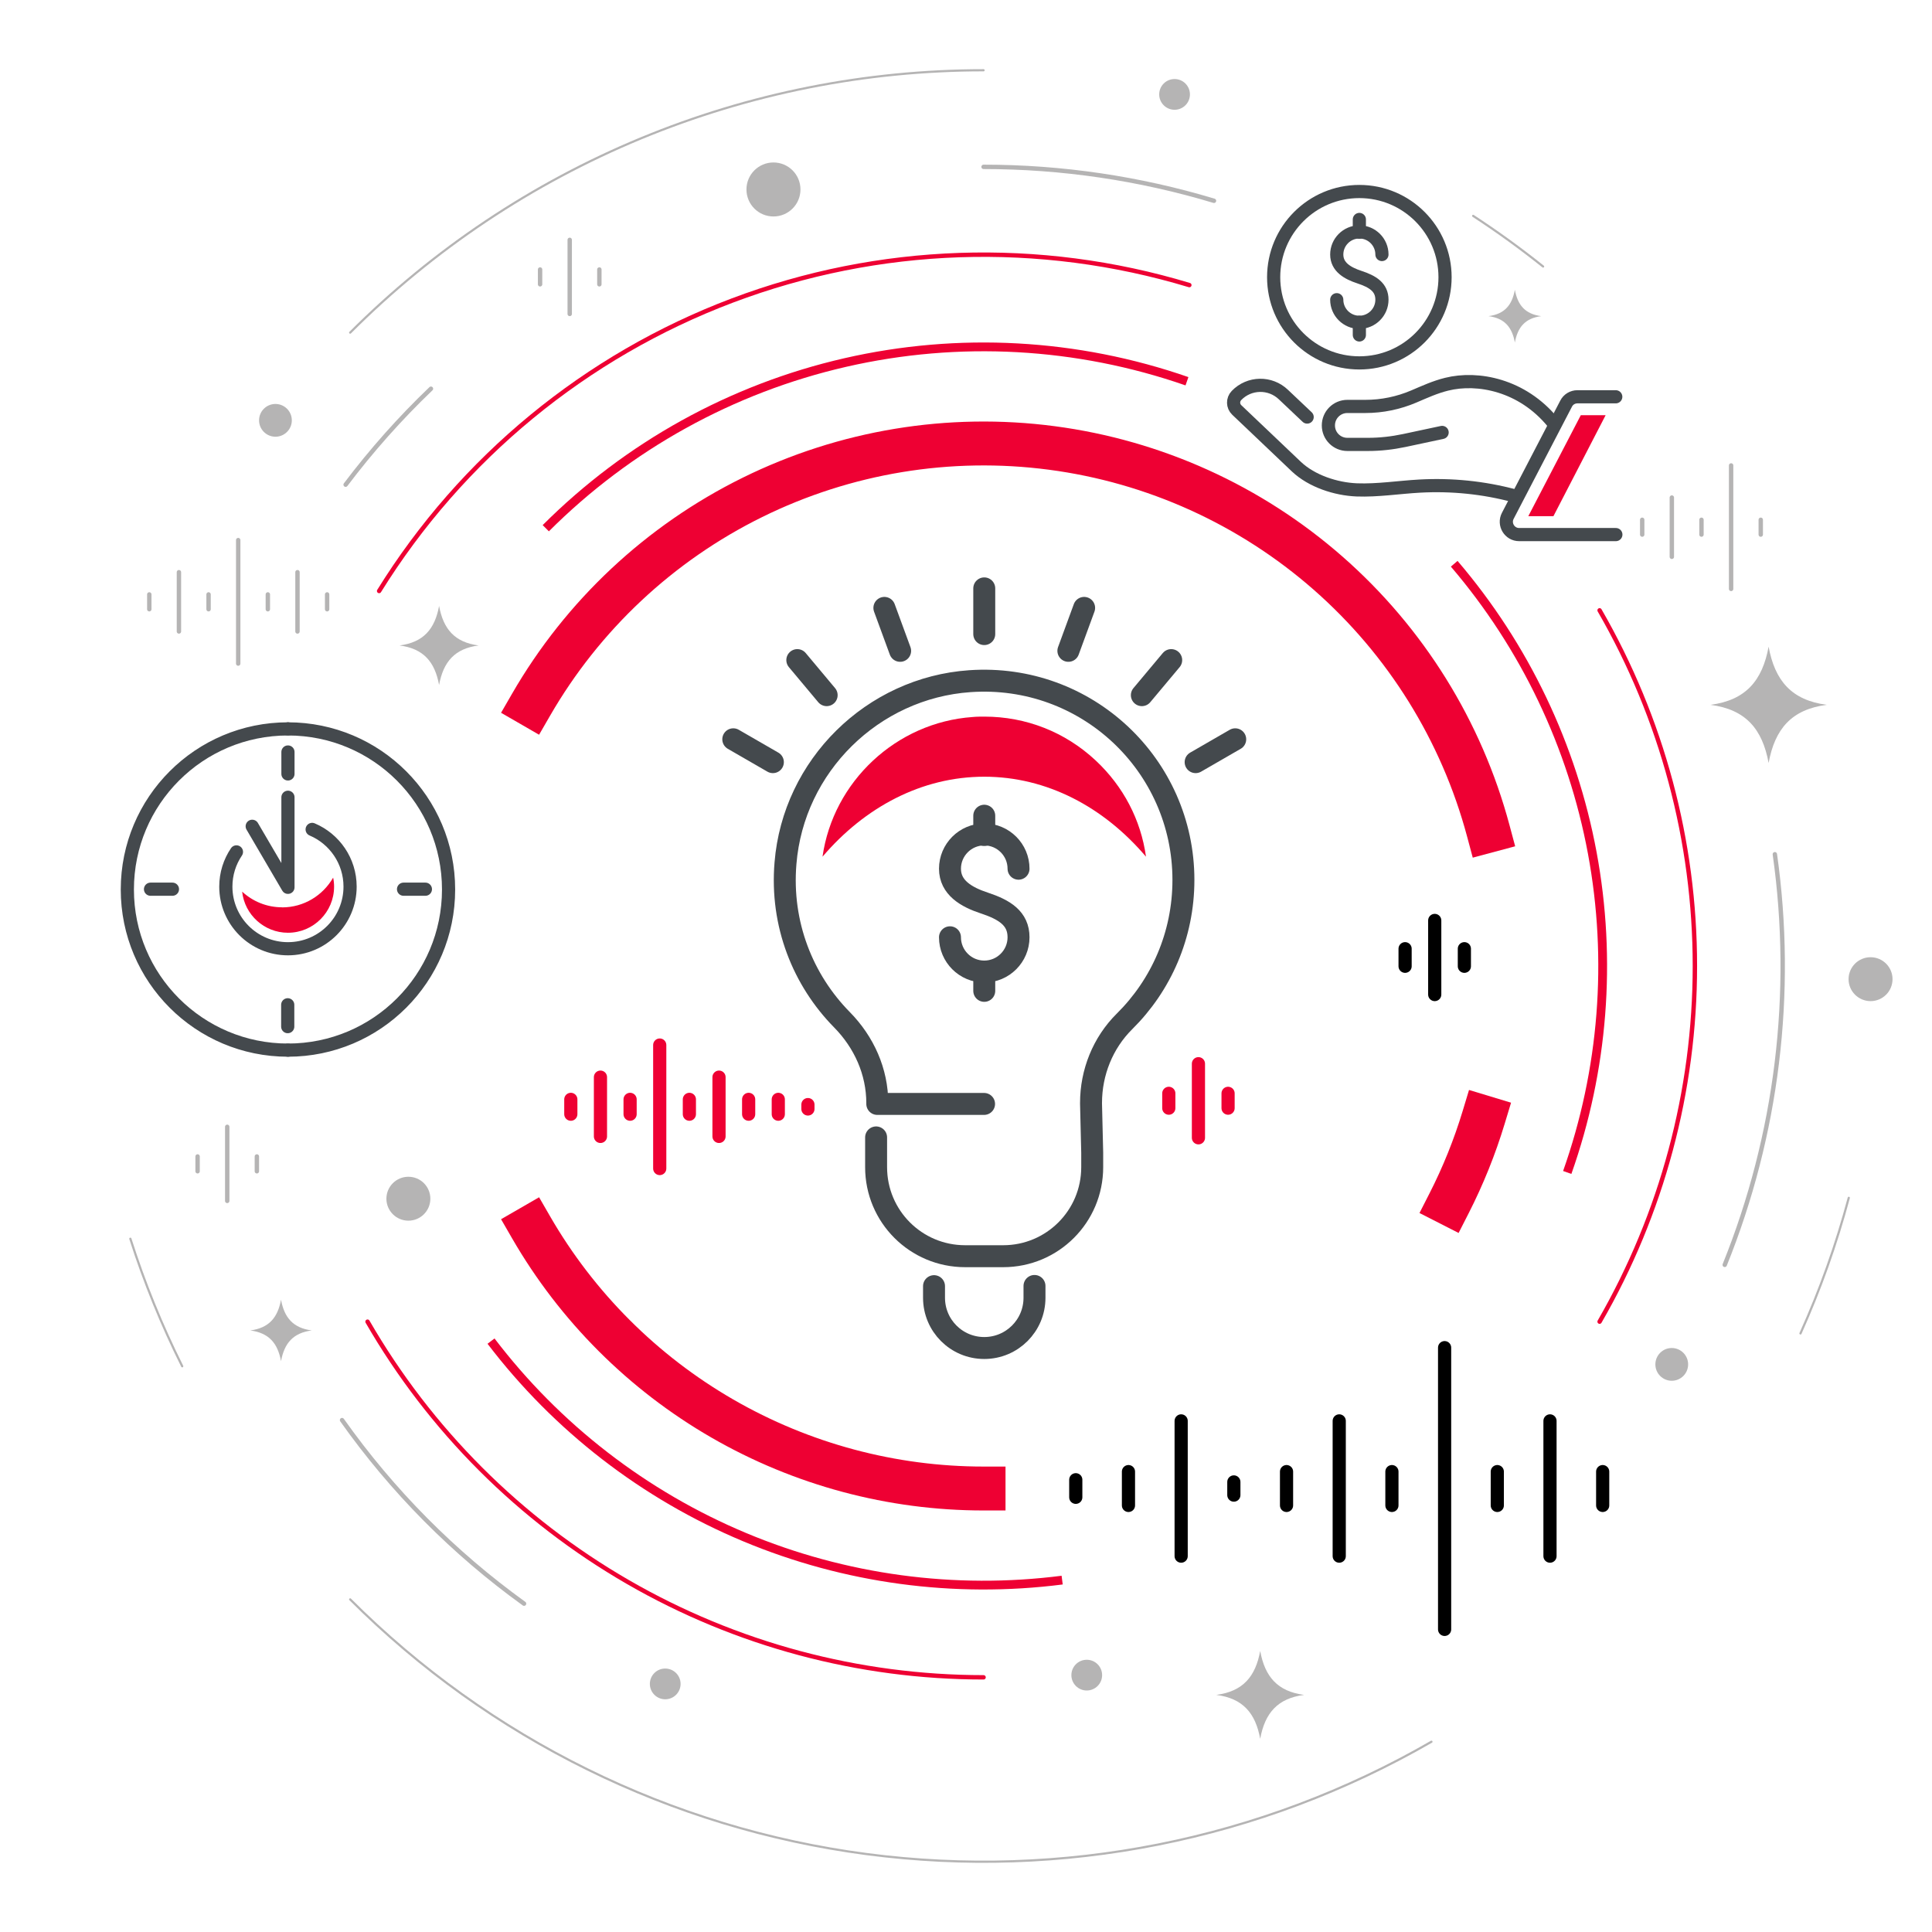 <svg width="440" height="440" viewBox="0 0 440 440" fill="none" xmlns="http://www.w3.org/2000/svg">
<path d="M216.352 213.457C216.352 217.764 219.851 221.264 224.158 221.264C228.465 221.264 231.964 217.764 231.964 213.457C231.964 209.15 228.779 207.176 224.158 205.651C220.075 204.305 216.352 202.152 216.352 197.845C216.352 193.538 219.851 190.038 224.158 190.038C228.465 190.038 231.964 193.538 231.964 197.845" stroke="#44494D" stroke-width="5" stroke-linecap="round" stroke-linejoin="round"/>
<path d="M224.158 185.774V190.171" stroke="#44494D" stroke-width="5" stroke-linecap="round" stroke-linejoin="round"/>
<path d="M224.158 221.263V225.66" stroke="#44494D" stroke-width="5" stroke-linecap="round" stroke-linejoin="round"/>
<path d="M199.527 259.039V265.813C199.527 277.03 208.59 286.092 219.806 286.092H228.465C239.681 286.092 248.744 277.03 248.744 265.813V262.538L248.474 251.367V251.187C248.474 244.233 251.166 237.504 256.101 232.614C264.401 224.404 269.516 213.008 269.516 200.401C269.516 174.245 247.442 153.293 220.883 155.133C198.719 156.658 180.684 174.424 178.889 196.587C177.723 210.496 182.882 223.237 191.765 232.255C196.79 237.369 199.796 244.054 199.796 251.232V251.412H224.113" stroke="#44494D" stroke-width="5" stroke-linecap="round" stroke-linejoin="round"/>
<path d="M266.186 252.377L266.186 249.002" stroke="#EE0033" stroke-width="3" stroke-miterlimit="10" stroke-linecap="round"/>
<path d="M272.936 259.127L272.936 242.252" stroke="#EE0033" stroke-width="3" stroke-miterlimit="10" stroke-linecap="round"/>
<path d="M279.686 252.377L279.686 249.002" stroke="#EE0033" stroke-width="3" stroke-miterlimit="10" stroke-linecap="round"/>
<path d="M212.717 292.913V295.559C212.717 301.885 217.832 307 224.158 307C230.484 307 235.598 301.885 235.598 295.559V292.868" stroke="#44494D" stroke-width="5" stroke-linecap="round" stroke-linejoin="round"/>
<path d="M224.158 144.409V134" stroke="#44494D" stroke-width="5" stroke-linecap="round" stroke-linejoin="round"/>
<path d="M205 148.224L201.411 138.443" stroke="#44494D" stroke-width="5" stroke-linecap="round" stroke-linejoin="round"/>
<path d="M188.266 158.318L181.581 150.332" stroke="#44494D" stroke-width="5" stroke-linecap="round" stroke-linejoin="round"/>
<path d="M176.018 173.573L167 168.368" stroke="#44494D" stroke-width="5" stroke-linecap="round" stroke-linejoin="round"/>
<path d="M243.315 148.224L246.904 138.443" stroke="#44494D" stroke-width="5" stroke-linecap="round" stroke-linejoin="round"/>
<path d="M260.05 158.318L266.735 150.332" stroke="#44494D" stroke-width="5" stroke-linecap="round" stroke-linejoin="round"/>
<path d="M272.297 173.573L281.315 168.368" stroke="#44494D" stroke-width="5" stroke-linecap="round" stroke-linejoin="round"/>
<path d="M249.551 173.21C242.597 166.705 233.669 163.206 224.203 163.206C223.305 163.206 222.408 163.206 221.511 163.295C204.103 164.507 189.747 178.011 187.324 195.104C196.925 183.843 209.891 176.89 224.158 176.89C238.425 176.89 251.391 183.798 260.992 195.104C259.825 186.715 255.832 179.088 249.551 173.21Z" fill="#EE0033"/>
<path d="M224 339C203.111 339 182.59 333.501 164.5 323.057C146.41 312.613 131.387 297.59 120.943 279.5" stroke="#EE0033" stroke-width="10" stroke-linecap="square" stroke-linejoin="round" stroke-dasharray="0.1 0"/>
<path d="M337.899 254.468C335.854 261.224 333.213 267.785 330.005 274.073" stroke="#EE0033" stroke-width="10" stroke-linecap="square" stroke-linejoin="round" stroke-dasharray="0.1 0"/>
<path d="M241.899 359.859C217.348 363.001 192.403 359.625 169.571 350.071C146.739 340.517 126.824 325.121 111.828 305.43" stroke="#EE0033" stroke-width="2" stroke-linejoin="round"/>
<path d="M119.351 365.223C103.321 353.671 89.314 339.545 77.898 323.417" stroke="#B5B4B4" stroke-linecap="round" stroke-linejoin="round"/>
<path d="M224 382C195.563 382 167.627 374.515 143 360.296C118.373 346.078 97.922 325.627 83.704 301" stroke="#EE0033" stroke-linecap="round" stroke-linejoin="round"/>
<path d="M120.943 160.5C132.711 140.117 150.259 123.682 171.368 113.272C192.476 102.862 216.198 98.946 239.533 102.018C262.867 105.09 284.767 115.013 302.462 130.531C320.157 146.049 332.854 166.467 338.945 189.201" stroke="#EE0033" stroke-width="10" stroke-linecap="square" stroke-linejoin="round" stroke-dasharray="0.1 0"/>
<path d="M331.186 128.391C347.267 147.206 358.111 169.923 362.63 194.257C367.149 218.592 365.183 243.687 356.929 267.021" stroke="#EE0033" stroke-width="2" stroke-linejoin="round"/>
<path d="M124.298 120.298C143.034 101.562 166.67 88.484 192.497 82.564C218.324 76.644 245.297 78.121 270.323 86.826" stroke="#EE0033" stroke-width="2" stroke-linejoin="round"/>
<path d="M86.341 134.596C105.141 104.292 133.415 81.039 166.778 68.442C200.141 55.846 236.728 54.61 270.865 64.927" stroke="#EE0033" stroke-linecap="round" stroke-linejoin="round"/>
<path d="M364.296 139C378.515 163.627 386 191.563 386 220C386 248.437 378.515 276.373 364.296 301" stroke="#EE0033" stroke-linecap="round" stroke-linejoin="round"/>
<path d="M224 38C241.776 38 259.456 40.604 276.477 45.73" stroke="#B5B4B4" stroke-linecap="round" stroke-linejoin="round"/>
<path d="M78.715 110.381C84.596 102.587 91.094 95.278 98.148 88.527" stroke="#B5B4B4" stroke-linecap="round" stroke-linejoin="round"/>
<path d="M421.049 272.799C418.216 283.37 414.538 293.697 410.048 303.678" stroke="#B5B4B4" stroke-width="0.5" stroke-linecap="round" stroke-linejoin="round"/>
<path d="M41.5 311.157C36.823 301.794 32.874 292.085 29.687 282.116" stroke="#B5B4B4" stroke-width="0.5" stroke-linecap="round" stroke-linejoin="round"/>
<path d="M79.75 75.75C98.693 56.807 121.182 41.781 145.933 31.529C170.683 21.277 197.21 16 224 16" stroke="#B5B4B4" stroke-width="0.5" stroke-linecap="round" stroke-linejoin="round"/>
<path d="M326 396.669C287.109 419.123 241.896 428.116 197.373 422.255C152.849 416.393 111.505 396.004 79.75 364.25" stroke="#B5B4B4" stroke-width="0.5" stroke-linecap="round" stroke-linejoin="round"/>
<path d="M335.503 49.169C340.994 52.753 346.308 56.6 351.429 60.696" stroke="#B5B4B4" stroke-width="0.5" stroke-linecap="round" stroke-linejoin="round"/>
<path d="M404.211 194.547C408.679 226.181 404.742 258.433 392.794 288.063" stroke="#B5B4B4" stroke-linecap="round" stroke-linejoin="round"/>
<path d="M402.79 147.28C401.36 155.04 397.56 159.47 389.55 160.52C397.56 161.57 401.36 166 402.79 173.76C404.22 165.99 408.02 161.56 416.03 160.52C408.02 159.47 404.22 155.04 402.79 147.28Z" fill="#B5B4B4"/>
<path d="M100 138C99.028 143.275 96.445 146.286 91 147C96.445 147.714 99.028 150.725 100 156C100.972 150.718 103.555 147.707 109 147C103.555 146.286 100.972 143.275 100 138Z" fill="#B5B4B4"/>
<path d="M287 376C285.921 381.861 283.052 385.209 277 386C283.052 386.791 285.921 390.139 287 396C288.079 390.139 290.948 386.791 297 386C290.948 385.209 288.079 381.861 287 376Z" fill="#B5B4B4"/>
<path d="M64 296C63.245 300.103 61.236 302.446 57 303C61.236 303.554 63.245 305.897 64 310C64.755 305.897 66.764 303.554 71 303C66.764 302.446 64.755 300.103 64 296Z" fill="#B5B4B4"/>
<path d="M345 66C344.353 69.517 342.631 71.525 339 72C342.631 72.475 344.353 74.483 345 78C345.647 74.483 347.369 72.475 351 72C347.369 71.525 345.647 69.517 345 66Z" fill="#B5B4B4"/>
<path d="M155 383.5C155 385.435 153.429 387 151.5 387C149.571 387 148 385.435 148 383.5C148 381.565 149.565 380 151.5 380C153.435 380 155 381.565 155 383.5Z" fill="#B5B4B4"/>
<path d="M271 21.5C271 23.435 269.429 25 267.5 25C265.571 25 264 23.435 264 21.5C264 19.565 265.565 18 267.5 18C269.435 18 271 19.565 271 21.5Z" fill="#B5B4B4"/>
<path d="M251 381.5C251 383.435 249.429 385 247.5 385C245.571 385 244 383.435 244 381.5C244 379.565 245.565 378 247.5 378C249.435 378 251 379.565 251 381.5Z" fill="#B5B4B4"/>
<path d="M98.01 273C98.01 275.76 95.77 278 93.01 278C90.25 278 88 275.76 88 273C88 270.24 90.24 268 93.01 268C95.78 268 98.01 270.24 98.01 273Z" fill="#B5B4B4"/>
<path d="M431.01 223C431.01 225.76 428.77 228 426.01 228C423.25 228 421 225.76 421 223C421 220.24 423.24 218 426.01 218C428.78 218 431.01 220.24 431.01 223Z" fill="#B5B4B4"/>
<path d="M182.3 43.15C182.3 39.75 179.55 37 176.15 37C172.75 37 170 39.75 170 43.15C170 46.55 172.75 49.3 176.15 49.3C179.55 49.3 182.3 46.55 182.3 43.15Z" fill="#B5B4B4"/>
<path d="M384.46 310.73C384.46 308.67 382.79 307 380.73 307C378.67 307 377 308.67 377 310.73C377 312.79 378.67 314.46 380.73 314.46C382.79 314.46 384.46 312.79 384.46 310.73Z" fill="#B5B4B4"/>
<path d="M66.46 95.73C66.46 93.67 64.79 92 62.73 92C60.67 92 59 93.67 59 95.73C59 97.79 60.67 99.46 62.73 99.46C64.79 99.46 66.46 97.79 66.46 95.73Z" fill="#B5B4B4"/>
<path d="M65.58 239.16C45.37 239.16 29 222.79 29 202.58C29 182.37 45.37 166 65.58 166" stroke="#44494D" stroke-width="3" stroke-linecap="round" stroke-linejoin="round"/>
<path d="M65.58 239.16C85.79 239.16 102.16 222.79 102.16 202.58C102.16 182.37 85.79 166 65.58 166" stroke="#44494D" stroke-width="3" stroke-linecap="round" stroke-linejoin="round"/>
<path d="M65.58 171.261V176.256" stroke="#44494D" stroke-width="3" stroke-linecap="round" stroke-linejoin="round"/>
<path d="M65.527 228.833V233.81" stroke="#44494D" stroke-width="3" stroke-linecap="round" stroke-linejoin="round"/>
<path d="M39.273 202.509H34.279" stroke="#44494D" stroke-width="3" stroke-linecap="round" stroke-linejoin="round"/>
<path d="M96.881 202.509H91.904" stroke="#44494D" stroke-width="3" stroke-linecap="round" stroke-linejoin="round"/>
<path d="M65.58 181.57V202.082L57.439 188.182" stroke="#44494D" stroke-width="3" stroke-linecap="round" stroke-linejoin="round"/>
<path d="M71.09 188.894C76.174 191.044 79.729 196.075 79.729 201.922C79.729 209.725 73.401 216.071 65.58 216.071C57.759 216.071 51.432 209.743 51.432 201.922C51.432 198.99 52.32 196.27 53.849 194.013" stroke="#44494D" stroke-width="3" stroke-linecap="round" stroke-linejoin="round"/>
<path d="M64.247 206.633C60.745 206.633 57.546 205.282 55.146 203.061C55.715 208.322 60.176 212.428 65.58 212.428C71.374 212.428 76.085 207.718 76.085 201.923C76.085 201.23 76.014 200.537 75.871 199.879C73.543 203.932 69.206 206.651 64.247 206.651V206.633Z" fill="#EE0033"/>
<path d="M304.437 68.256C304.437 71.095 306.744 73.401 309.583 73.401C312.422 73.401 314.728 71.095 314.728 68.256C314.728 65.417 312.621 64.109 309.583 63.111C306.877 62.223 304.437 60.804 304.437 57.965C304.437 55.126 306.744 52.82 309.583 52.82C312.422 52.82 314.728 55.126 314.728 57.965" stroke="#44494D" stroke-width="3" stroke-linecap="round" stroke-linejoin="round"/>
<path d="M309.583 49.98V52.886" stroke="#44494D" stroke-width="3" stroke-linecap="round" stroke-linejoin="round"/>
<path d="M309.583 73.4V76.283" stroke="#44494D" stroke-width="3" stroke-linecap="round" stroke-linejoin="round"/>
<path d="M309.583 82.648C320.362 82.648 329.1 73.91 329.1 63.131C329.1 52.353 320.362 43.615 309.583 43.615C298.804 43.615 290.066 52.353 290.066 63.131C290.066 73.91 298.804 82.648 309.583 82.648Z" stroke="#44494D" stroke-width="3" stroke-linecap="round" stroke-linejoin="round"/>
<path d="M344.89 112.922C337.882 111.037 330.586 110.305 323.333 110.704C318.543 110.97 313.774 111.747 308.984 111.569C304.193 111.37 298.738 109.573 295.256 106.291L281.66 93.361C280.729 92.474 280.707 91.01 281.594 90.079C284.499 87.062 289.29 86.974 292.306 89.879L297.695 94.98" stroke="#44494D" stroke-width="3" stroke-miterlimit="10" stroke-linecap="round"/>
<path d="M328.434 98.484L319.807 100.325C317.079 100.901 314.307 101.212 311.534 101.212H306.855C304.459 101.212 302.53 99.283 302.53 96.887C302.53 94.492 304.459 92.562 306.855 92.562H310.958C314.75 92.562 318.498 91.786 321.98 90.3C324.42 89.258 326.837 88.149 329.454 87.506C336.573 85.732 346.665 87.683 353.628 96.155" stroke="#44494D" stroke-width="3" stroke-miterlimit="10" stroke-linecap="round"/>
<path d="M367.978 90.366H359.24C358.153 90.366 357.155 90.965 356.667 91.941L343.382 117.49C342.384 119.419 343.781 121.748 345.977 121.748H368" stroke="#44494D" stroke-width="3" stroke-linecap="round" stroke-linejoin="round"/>
<path d="M360.016 94.558L348.062 117.556H353.784L365.671 94.558H360.016Z" fill="#EE0033"/>
<path d="M374 121.75L374 118.375" stroke="#B5B4B4" stroke-miterlimit="10" stroke-linecap="round"/>
<path d="M380.75 126.812L380.75 113.313" stroke="#B5B4B4" stroke-miterlimit="10" stroke-linecap="round"/>
<path d="M387.5 121.75L387.5 118.375" stroke="#B5B4B4" stroke-miterlimit="10" stroke-linecap="round"/>
<path d="M394.25 134.125L394.25 106" stroke="#B5B4B4" stroke-miterlimit="10" stroke-linecap="round"/>
<path d="M401 121.75L401 118.375" stroke="#B5B4B4" stroke-miterlimit="10" stroke-linecap="round"/>
<path d="M34 138.75L34 135.375" stroke="#B5B4B4" stroke-miterlimit="10" stroke-linecap="round"/>
<path d="M40.75 143.812L40.75 130.313" stroke="#B5B4B4" stroke-miterlimit="10" stroke-linecap="round"/>
<path d="M47.5 138.75L47.5 135.375" stroke="#B5B4B4" stroke-miterlimit="10" stroke-linecap="round"/>
<path d="M54.25 151.125L54.25 123" stroke="#B5B4B4" stroke-miterlimit="10" stroke-linecap="round"/>
<path d="M61 138.75L61 135.375" stroke="#B5B4B4" stroke-miterlimit="10" stroke-linecap="round"/>
<path d="M67.75 143.812L67.75 130.313" stroke="#B5B4B4" stroke-miterlimit="10" stroke-linecap="round"/>
<path d="M74.5 138.75L74.5 135.375" stroke="#B5B4B4" stroke-miterlimit="10" stroke-linecap="round"/>
<path d="M123 64.75L123 61.375" stroke="#B5B4B4" stroke-linecap="round" stroke-linejoin="round"/>
<path d="M129.75 71.5L129.75 54.625" stroke="#B5B4B4" stroke-linecap="round" stroke-linejoin="round"/>
<path d="M136.5 64.75L136.5 61.375" stroke="#B5B4B4" stroke-linecap="round" stroke-linejoin="round"/>
<path d="M320 220.062L320 216.063" stroke="black" stroke-width="3" stroke-miterlimit="10" stroke-linecap="round"/>
<path d="M326.75 226.5L326.75 209.625" stroke="black" stroke-width="3" stroke-miterlimit="10" stroke-linecap="round"/>
<path d="M333.5 220.062L333.5 216.063" stroke="black" stroke-width="3" stroke-miterlimit="10" stroke-linecap="round"/>
<path d="M365 342.85L365 335.15" stroke="black" stroke-width="3" stroke-miterlimit="10" stroke-linecap="round"/>
<path d="M353 354.4L353 323.6" stroke="black" stroke-width="3" stroke-miterlimit="10" stroke-linecap="round"/>
<path d="M341 342.85L341 335.15" stroke="black" stroke-width="3" stroke-miterlimit="10" stroke-linecap="round"/>
<path d="M329 371.083L329 306.917" stroke="black" stroke-width="3" stroke-miterlimit="10" stroke-linecap="round"/>
<path d="M317 342.85L317 335.15" stroke="black" stroke-width="3" stroke-miterlimit="10" stroke-linecap="round"/>
<path d="M305 354.4L305 323.6" stroke="black" stroke-width="3" stroke-miterlimit="10" stroke-linecap="round"/>
<path d="M293 342.85L293 335.15" stroke="black" stroke-width="3" stroke-miterlimit="10" stroke-linecap="round"/>
<path d="M281 340.5L281 337.5" stroke="black" stroke-width="3" stroke-miterlimit="10" stroke-linecap="round"/>
<path d="M269 354.4L269 323.6" stroke="black" stroke-width="3" stroke-miterlimit="10" stroke-linecap="round"/>
<path d="M257 342.85L257 335.15" stroke="black" stroke-width="3" stroke-miterlimit="10" stroke-linecap="round"/>
<path d="M245 341L245 337" stroke="black" stroke-width="3" stroke-miterlimit="10" stroke-linecap="round"/>
<path d="M130 253.75L130 250.375" stroke="#EE0033" stroke-width="3" stroke-miterlimit="10" stroke-linecap="round"/>
<path d="M136.75 258.812L136.75 245.313" stroke="#EE0033" stroke-width="3" stroke-miterlimit="10" stroke-linecap="round"/>
<path d="M143.5 253.75L143.5 250.375" stroke="#EE0033" stroke-width="3" stroke-miterlimit="10" stroke-linecap="round"/>
<path d="M150.25 266.125L150.25 238" stroke="#EE0033" stroke-width="3" stroke-miterlimit="10" stroke-linecap="round"/>
<path d="M157 253.75L157 250.375" stroke="#EE0033" stroke-width="3" stroke-miterlimit="10" stroke-linecap="round"/>
<path d="M163.75 258.812L163.75 245.313" stroke="#EE0033" stroke-width="3" stroke-miterlimit="10" stroke-linecap="round"/>
<path d="M170.5 253.75L170.5 250.375" stroke="#EE0033" stroke-width="3" stroke-miterlimit="10" stroke-linecap="round"/>
<path d="M177.25 253.75L177.25 250.375" stroke="#EE0033" stroke-width="3" stroke-miterlimit="10" stroke-linecap="round"/>
<path d="M184 252.562L184 251.563" stroke="#EE0033" stroke-width="3" stroke-miterlimit="10" stroke-linecap="round"/>
<path d="M45 266.75L45 263.375" stroke="#B5B4B4" stroke-miterlimit="10" stroke-linecap="round"/>
<path d="M51.75 273.5L51.75 256.625" stroke="#B5B4B4" stroke-miterlimit="10" stroke-linecap="round"/>
<path d="M58.5 266.75L58.5 263.375" stroke="#B5B4B4" stroke-miterlimit="10" stroke-linecap="round"/>
</svg>

